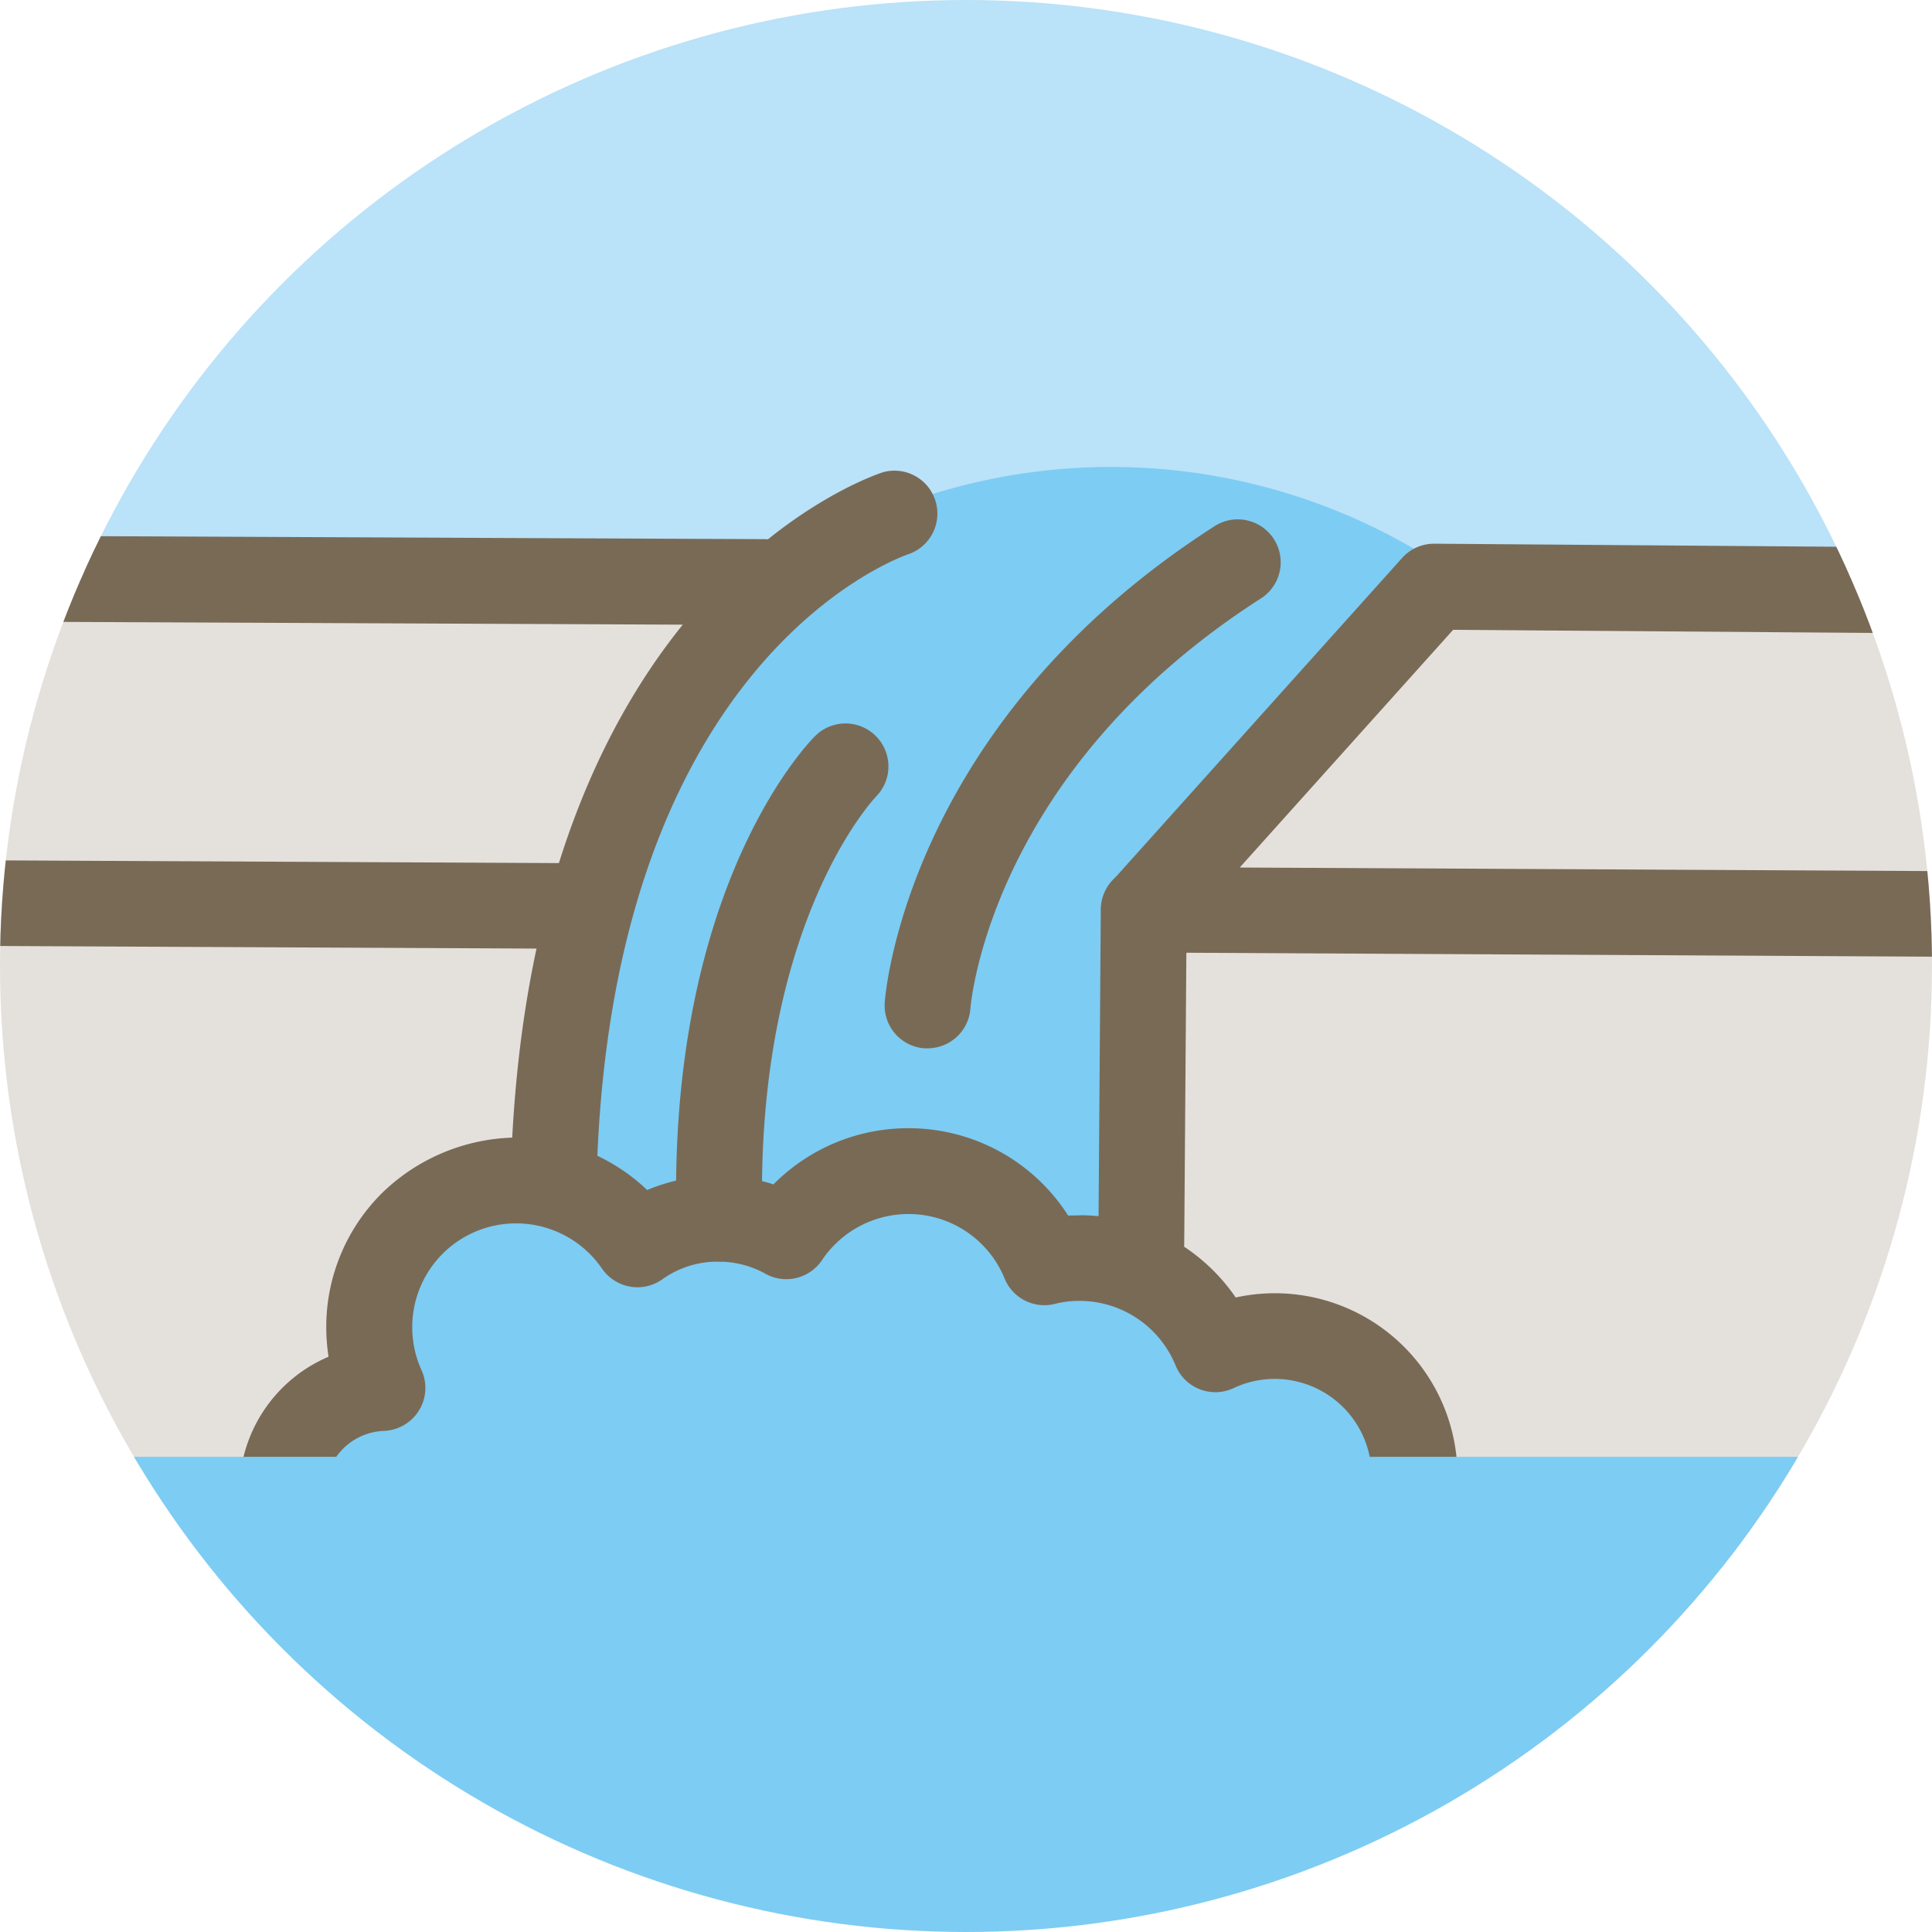 <svg xmlns="http://www.w3.org/2000/svg" xmlns:xlink="http://www.w3.org/1999/xlink" width="45" height="45" viewBox="0 0 45 45"><defs><clipPath id="a"><circle cx="22.5" cy="22.5" r="22.5" transform="translate(365.48 -99.783)" fill="none"/></clipPath></defs><g transform="translate(-365.48 99.783)"><g clip-path="url(#a)"><path d="M363.289-86.451h55.749l-27.613-16.032-26.394,8.362Z" fill="#bae2f8"/><path d="M365.815-86.2l17.364.264-3.214,4.316L378.9-78.6l-.555,6.122-3.394.733-.968,3.3-1.693,2.806-12.456.126.048-13.176Z" fill="#e4e1dd"/><path d="M412.968-85.912l-14.247.072-6.09,7.1-.7,8.211,1.847,1.961,3.126.286.854,2.487.483,2.306,13.124.437Z" fill="#e4e1dd"/><path d="M399.085-86.583a14.008,14.008,0,0,0-13.15-1.231l-3.369,3.5L378.9-78.608l-.555,6.122-2.435.465-1.477,2.176-.735,2.538-1.408,1.657-.234.76L398.238-63.5l-.482-4.282-3.98-.8-1.847-1.961.7-8.211Z" fill="#7dccf3"/><path d="M413.725-77.483h-.005l-21.6-.114a1,1,0,0,1-.994-1,1,1,0,0,1,.255-.663l6.757-7.527a1,1,0,0,1,.744-.332h.007l13.212.1a1,1,0,0,1,.994,1.006,1,1,0,0,1-1.007.994l-12.762-.094-4.97,5.536,19.379.1a1,1,0,0,1,1,1,1,1,0,0,1-1,1Z" fill="#796a56"/><path d="M392.063-69.829h-.007a1,1,0,0,1-.993-1.007h0l.057-7.764a1,1,0,0,1,1-.994h.006a1,1,0,0,1,.994,1.006h0l-.057,7.765A1,1,0,0,1,392.063-69.829Z" fill="#796a56"/><path d="M379.2-77.683h-.005l-22.67-.109a1,1,0,0,1-.994-1,1,1,0,0,1,.255-.663l6.757-7.527a1,1,0,0,1,.745-.332h.005l19.982.089a1,1,0,0,1,1,1,1,1,0,0,1-1,1h-.005l-19.533-.087-4.97,5.536,20.443.1a1,1,0,0,1,1,1,1,1,0,0,1-1,1Z" fill="#796a56"/><path d="M378.38-71.483h-.031a1,1,0,0,1-.97-1.029v0c.4-13.466,8.338-16.166,8.675-16.274a1,1,0,0,1,1.225.706,1,1,0,0,1-.609,1.194c-.3.1-6.933,2.477-7.291,14.433A1,1,0,0,1,378.38-71.483Z" fill="#796a56"/><path d="M398.18-63.168a1,1,0,0,1-1-1,1,1,0,0,1,.076-.383,2.254,2.254,0,0,0-1.225-2.944,2.251,2.251,0,0,0-1.819.044,1,1,0,0,1-1.33-.481l-.02-.045a2.417,2.417,0,0,0-2.226-1.506,2.282,2.282,0,0,0-.593.072A1,1,0,0,1,388.881-70a2.417,2.417,0,0,0-2.225-1.506h-.016a2.426,2.426,0,0,0-2.015,1.075,1,1,0,0,1-1.313.318,2.245,2.245,0,0,0-1.087-.284,2.211,2.211,0,0,0-1.323.415,1,1,0,0,1-.752.166,1.01,1.01,0,0,1-.648-.418,2.426,2.426,0,0,0-1.979-1.054h-.018a2.416,2.416,0,0,0-2.423,2.412,2.422,2.422,0,0,0,.217,1.009,1,1,0,0,1-.5,1.323.991.991,0,0,1-.375.089,1.423,1.423,0,0,0-1.37,1.411,1,1,0,0,1-1,.993h-.008a1,1,0,0,1-.992-1.008h0a3.415,3.415,0,0,1,2.078-3.123,4.608,4.608,0,0,1-.053-.714,4.394,4.394,0,0,1,1.32-3.119,4.562,4.562,0,0,1,3.137-1.273,4.421,4.421,0,0,1,3.018,1.223,4.242,4.242,0,0,1,1.652-.332h.031a4.232,4.232,0,0,1,1.259.2,4.413,4.413,0,0,1,3.143-1.308h.029a4.41,4.41,0,0,1,3.692,2.035c.1-.006.2,0,.291-.008a4.407,4.407,0,0,1,3.611,1.916,4.254,4.254,0,0,1,5.067,3.244,4.257,4.257,0,0,1-.227,2.542A1,1,0,0,1,398.18-63.168Z" fill="#796a56"/><path d="M382.235-70.4a1,1,0,0,1-1-.976c-.191-7.8,3.1-11.14,3.246-11.278a1,1,0,0,1,1.414.03,1,1,0,0,1-.006,1.39c-.056.059-2.821,2.984-2.654,9.81a1,1,0,0,1-.975,1.024h-.025Z" fill="#796a56"/><path d="M387.085-75.366h-.077a1,1,0,0,1-.921-1.067c.019-.264.55-6.506,7.656-11.077a1,1,0,0,1,1.391.258,1,1,0,0,1-.259,1.391l-.05.032c-6.227,4.006-6.725,9.32-6.743,9.544A1,1,0,0,1,387.085-75.366Z" fill="#796a56"/><path d="M412.506-65.851h-55.75L384.37-49.823l26.394-8.362Z" fill="#7dccf3"/></g></g></svg>